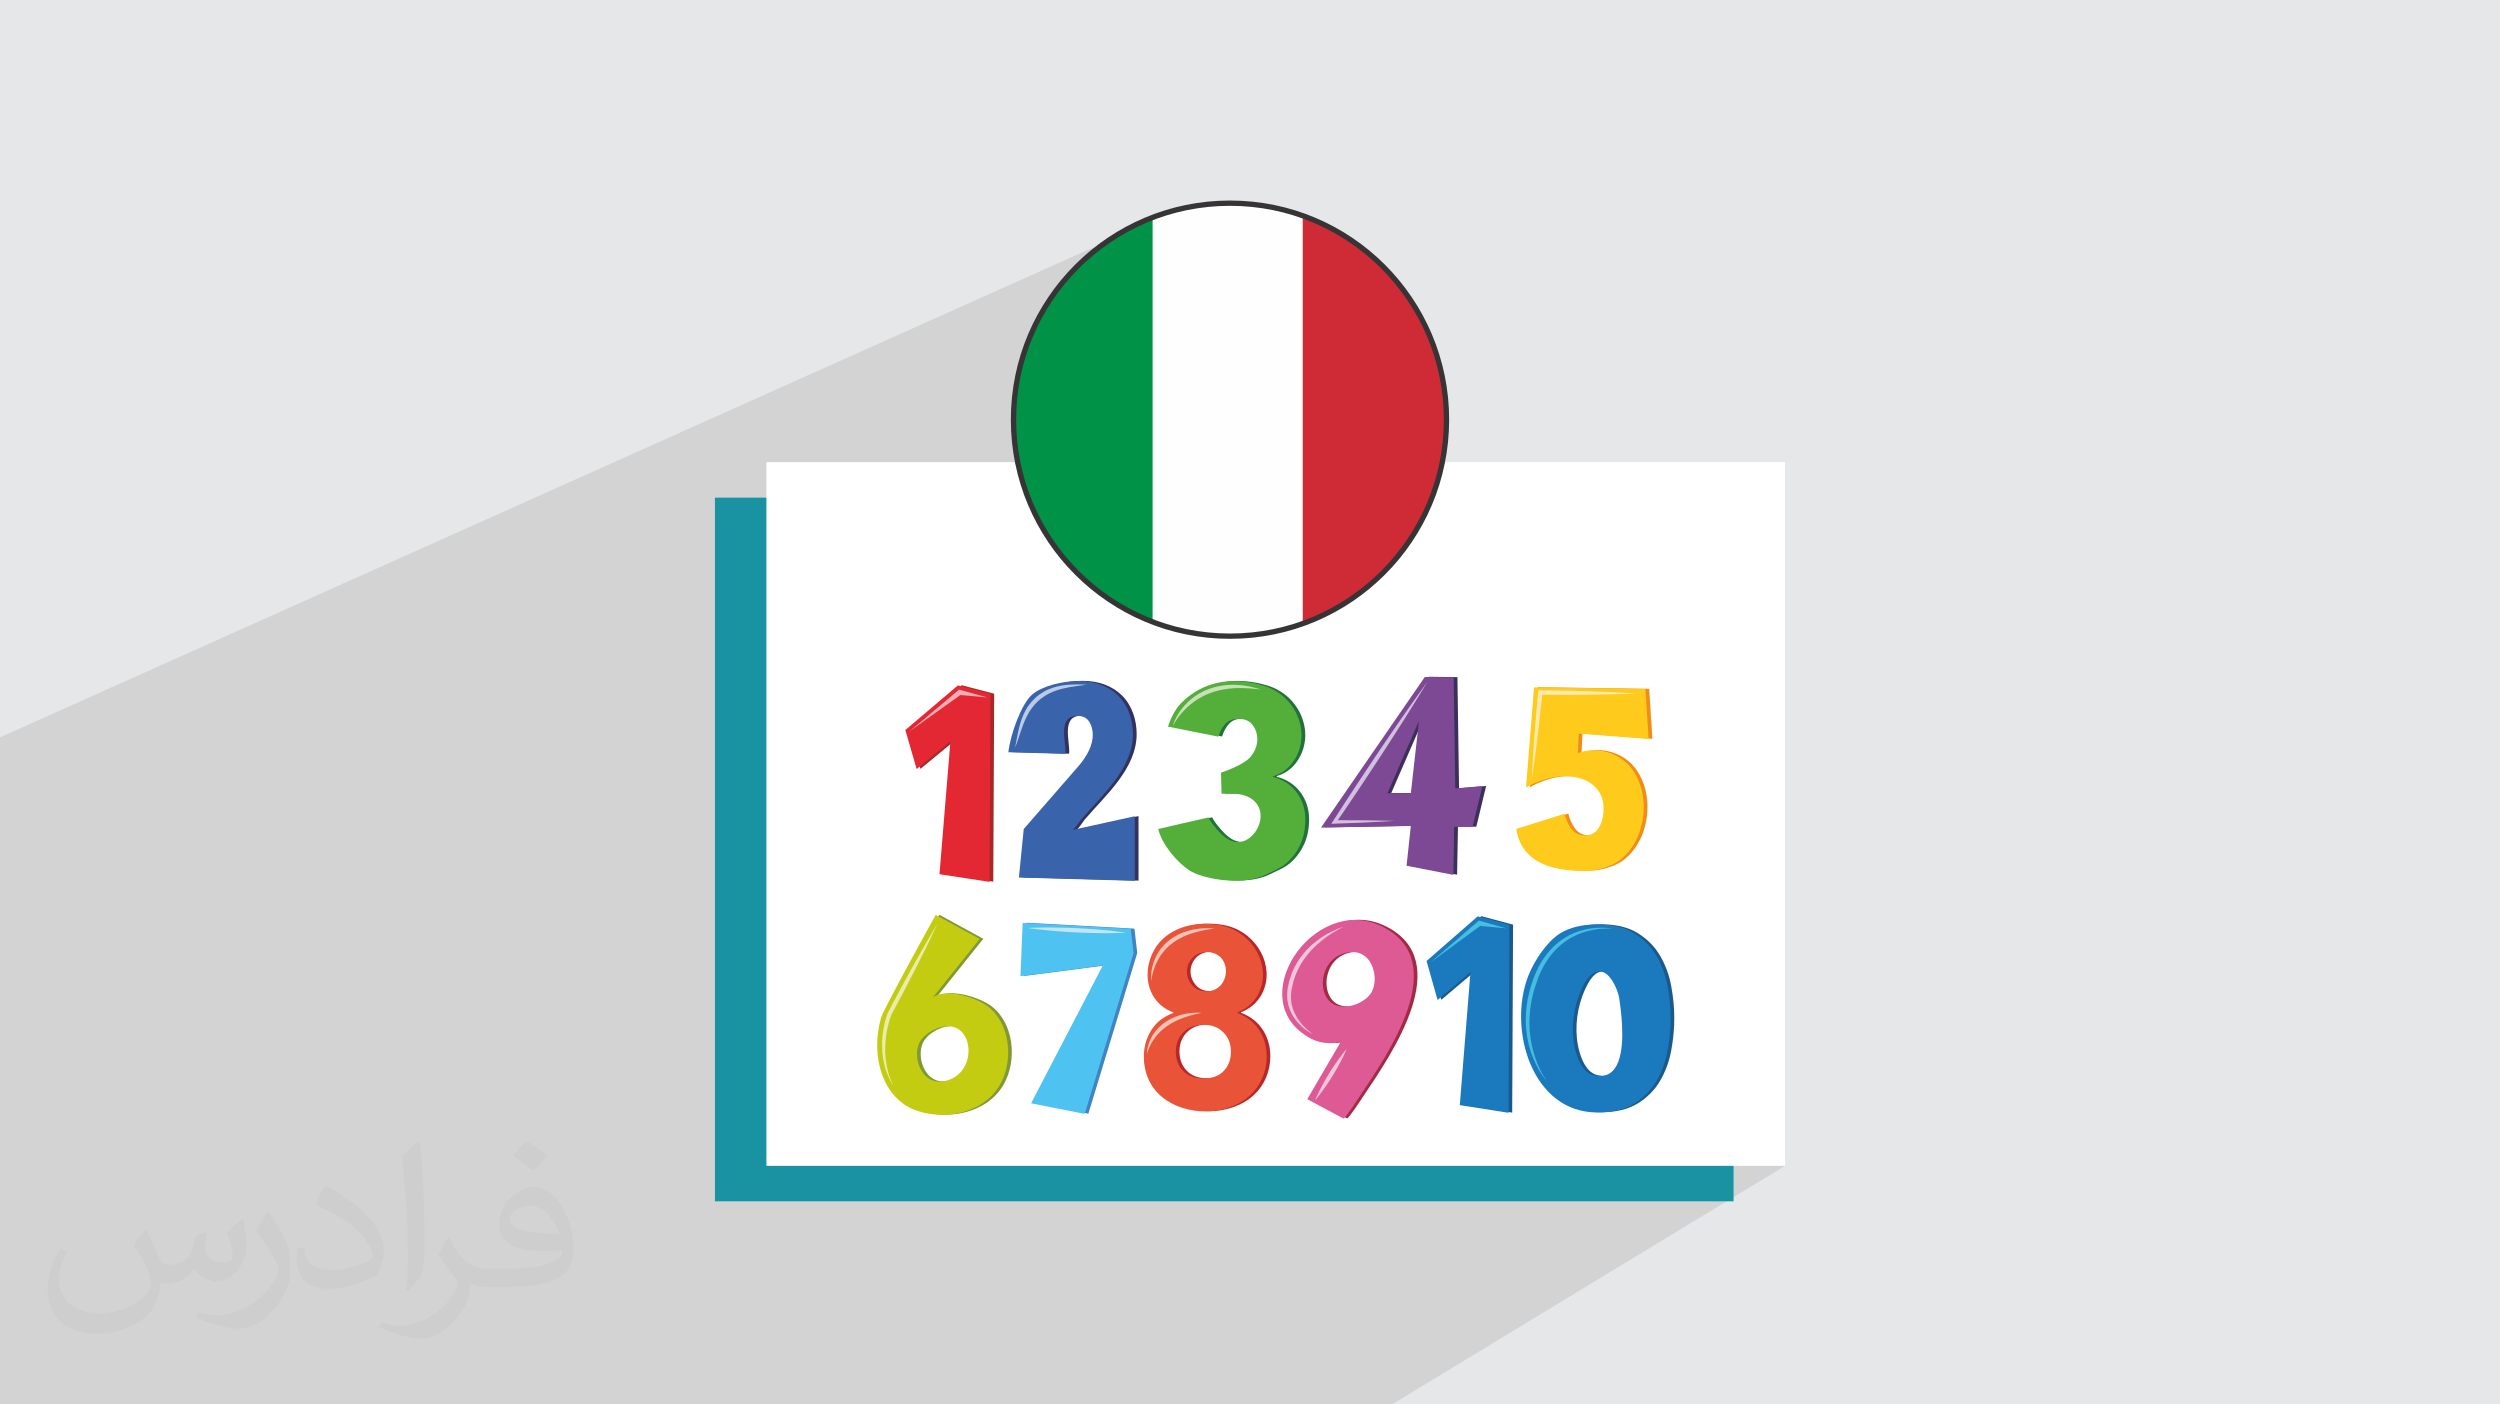 <?xml version="1.0" encoding="UTF-8"?>
<!DOCTYPE svg PUBLIC "-//W3C//DTD SVG 1.0//EN" "http://www.w3.org/TR/2001/REC-SVG-20010904/DTD/svg10.dtd">
<!-- Creator: CorelDRAW -->
<svg xmlns="http://www.w3.org/2000/svg" xml:space="preserve" width="94.192mm" height="52.917mm" version="1.0" style="shape-rendering:geometricPrecision; text-rendering:geometricPrecision; image-rendering:optimizeQuality; fill-rule:evenodd; clip-rule:evenodd"
viewBox="0 0 9404.92 5283.66"
 xmlns:xlink="http://www.w3.org/1999/xlink"
 xmlns:xodm="http://www.corel.com/coreldraw/odm/2003">
 <defs>
  <style type="text/css">
   <![CDATA[
    .str0 {stroke:#373435;stroke-width:19.96;stroke-miterlimit:22.926}
    .fil38 {fill:none;fill-rule:nonzero}
    .fil3 {fill:#1993A2}
    .fil35 {fill:#009246}
    .fil37 {fill:#CE2B37}
    .fil36 {fill:#FEFEFE}
    .fil4 {fill:white}
    .fil18 {fill:#FECB1C;fill-rule:nonzero}
    .fil28 {fill:#F8C3B6;fill-rule:nonzero}
    .fil7 {fill:#F5AEB6;fill-rule:nonzero}
    .fil17 {fill:#F18D16;fill-rule:nonzero}
    .fil27 {fill:#E95338;fill-rule:nonzero}
    .fil19 {fill:#FDEAAE;fill-rule:nonzero}
    .fil6 {fill:#E32834;fill-rule:nonzero}
    .fil25 {fill:#F1C5DC;fill-rule:nonzero}
    .fil24 {fill:#DD5A95;fill-rule:nonzero}
    .fil34 {fill:#E9ECAD;fill-rule:nonzero}
    .fil26 {fill:#B92828;fill-rule:nonzero}
    .fil16 {fill:#D2C1DE;fill-rule:nonzero}
    .fil5 {fill:#A82827;fill-rule:nonzero}
    .fil31 {fill:#C2E5F7;fill-rule:nonzero}
    .fil13 {fill:#C7E0B8;fill-rule:nonzero}
    .fil23 {fill:#A22A43;fill-rule:nonzero}
    .fil33 {fill:#C4CC12;fill-rule:nonzero}
    .fil10 {fill:#BBCAE5;fill-rule:nonzero}
    .fil32 {fill:#7F9934;fill-rule:nonzero}
    .fil30 {fill:#4EC2F0;fill-rule:nonzero}
    .fil15 {fill:#7D4995;fill-rule:nonzero}
    .fil22 {fill:#45BEDF;fill-rule:nonzero}
    .fil12 {fill:#54AF3A;fill-rule:nonzero}
    .fil29 {fill:#3F84C4;fill-rule:nonzero}
    .fil21 {fill:#1B7ABE;fill-rule:nonzero}
    .fil9 {fill:#3964AB;fill-rule:nonzero}
    .fil11 {fill:#20723A;fill-rule:nonzero}
    .fil14 {fill:#3B2F5B;fill-rule:nonzero}
    .fil20 {fill:#1A598E;fill-rule:nonzero}
    .fil8 {fill:#313260;fill-rule:nonzero}
    .fil2 {fill:#373435;fill-opacity:0.031}
    .fil1 {fill:#2B2A29;fill-opacity:0.102}
    .fil0 {fill:#E6E7E8}
   ]]>
  </style>
   <clipPath id="id0" style="clip-rule:nonzero">
    <path d="M4627.2 764.32c449.81,0 814.46,364.65 814.46,814.46 0,449.82 -364.65,814.46 -814.46,814.46 -449.82,0 -814.47,-364.65 -814.47,-814.46 0,-449.82 364.66,-814.46 814.47,-814.46z"/>
   </clipPath>
 </defs>
 <g id="Layer_x0020_1">
  <polygon class="fil0" points="-0,0 9404.92,0 9404.92,5283.66 -0,5283.66 "/>
  <polygon class="fil1" points="6219.17,3897.25 6715.33,4385.84 5236.13,5283.66 -0,5283.66 -0,2773.84 4484.3,764.32 "/>
  <path class="fil2" d="M548.54 4627.69c17.95,27.21 29.6,53.36 40.96,82.43 8.45,16.91 12.93,48.09 52.57,48.09 11.61,0 28.28,-3.42 43.06,-11.61 16.63,-8.73 29.32,-21.94 35.94,-42l15.85 -53.36 38.57 -19.02 2.64 2.64c-5.27,20.09 -6.59,39.36 -6.59,54.43 0,44.63 38.57,61.56 69.22,61.56 17.95,0 34.09,-8.73 34.09,-25.11 0,-21.13 -8.98,-57.06 -20.62,-89.29 17.95,-17.95 35.94,-35.94 56.53,-50.47l3.17 1.6c8.98,38.04 14,75.56 14,100.66 0,24.57 -10.83,51.79 -19.81,69.49 -18.49,34.87 -51.25,62.62 -90.87,62.62 -30.1,0 -63.65,-15.07 -86.66,-43.06l-1.32 0c-21.66,26.96 -55.22,51.25 -108.86,51.25l-16.63 0c-2.64,35.41 -10.29,60.49 -21.94,82.95 -31.95,62.34 -126.81,106.47 -216.1,106.47 -124.17,0 -186.51,-71.59 -186.51,-166.96 0,-58.91 19.27,-113.6 48.88,-152.42l24.29 10.04c-18.49,35.41 -30.91,68.68 -30.91,101.45 0,89.29 72.66,131.83 156.4,131.83 77.68,0 173.83,-49.41 191.28,-106.72 -6.59,-62.62 -30.1,-91.93 -66.04,-148.99 10.83,-19.02 24.83,-38.04 42.28,-58.38l3.17 0 0 0 0 0 -0.02 -0.09zm1432.13 -336.04c26.15,16.39 51.79,35.66 76.87,57.85 -14,19.81 -31.45,37.79 -53.11,53.64 -25.11,-20.34 -50.19,-37.79 -75.84,-56.27 17.42,-19.55 34.62,-38.29 52.04,-55.22l0 0 0 0 0 0 0 0 0 0 0.03 0zm13.47 244.11c-42.28,0 -76.87,27.75 -76.87,48.34 0,44.13 84.53,57.85 185.72,57.31 -12.68,-51.79 -57.06,-105.68 -108.86,-105.68l0.01 0.03zm-94.86 236.19c54.96,0 103.04,-1.6 139.74,-10.83 40.96,-10.29 75.56,-30.91 75.56,-45.17 0,-3.7 0,-8.19 -1.32,-11.89 -22.98,2.11 -49.41,2.11 -72.38,2.11 -74.49,0 -131.55,-16.91 -154.02,-58.66 -5.55,-11.61 -9.51,-24.57 -9.51,-39.36 0,-40.43 17.42,-79.79 48.09,-107 25.61,-22.45 53.89,-36.44 82.67,-36.44 52.04,0 93.51,41.75 122.57,107.54 15.85,35.94 26.68,77.4 26.68,129.72 0,34.87 -9.51,64.19 -31.17,85.85 -40.43,39.11 -114.92,53.89 -229.04,53.89l-51.79 0 0 0 -13.47 0c-28.28,0 -48.62,-5.02 -64.72,-17.42l-2.64 0c0.79,6.59 1.32,12.93 1.32,19.02 0,25.61 -8.45,58.38 -25.61,84.53 -50.72,75.3 -105.68,108.04 -153.24,108.04 -48.09,0 -107,-18.49 -160.11,-42.54l9.51 -18.49c17.17,7.13 40.96,11.89 73.7,11.89 85.85,0 198.66,-82.43 212.66,-163 -3.17,-6.59 -8.98,-15.32 -17.17,-24.57 -25.11,-29.85 -40.96,-54.68 -55.75,-80.83 12.68,-25.11 24.29,-45.17 35.13,-63.4l4.49 -0.53c36.72,74.77 69.99,117.55 144.23,117.55l11.61 0 0 0 53.89 0 0 0 0 0 0 0 0 0 0 0 0.09 0.01zm-371.98 79c6.34,-34.34 6.87,-72.91 6.87,-108.86l0 -53.36c0,-99.6 -12.68,-244.36 -22.98,-338.68 17.95,-19.27 43.06,-42 62.87,-57.31l5.81 1.6c13.47,118.62 16.63,256 16.63,383.06 0,33.3 -1.32,65.79 -4.49,89.55 -1.85,30.1 -19.27,52.83 -56.53,87.7l-8.19 -3.7zm-382.8 -157.19c1.85,46.77 24.83,83.49 105.15,83.49 49.93,0 92.19,-12.93 138.96,-35.13 8.45,-3.7 12.93,-8.73 12.93,-12.93 0,-29.32 -22.45,-68.15 -60.23,-103.55 -36.72,-33.3 -85.34,-62.62 -130.76,-82.18 -15.6,-6.59 -20.62,-13.47 -20.62,-20.09 0,-13.47 17.95,-41.75 32.77,-62.09l5.02 -0.53c52.04,27.21 110.17,67.64 153.24,112.53 39.11,41.47 63.4,83.49 63.4,129.19 0,33.81 -10.29,65.51 -26.96,95.11 -57.06,28.79 -117.83,50.72 -178.06,50.72 -73.17,0 -123.1,-34.34 -123.1,-114.92 0,-8.73 0,-22.19 3.17,-39.64l25.11 0 0 0 0 0 0 0 0 0 0 0 -0.02 0zm-132.37 -132.9l45.45 73.45c16.63,27.21 32.23,56.81 32.23,103.55l0 59.7c0,48.34 -30.91,100.13 -80.83,151.38 -39.11,34.62 -73.7,49.41 -105.68,49.41 -47.55,0 -101.98,-14.79 -164.85,-41.75l7.13 -18.49c19.81,5.27 42.79,9.77 71.06,9.77 90.36,-0.53 182.8,-66.57 225.08,-147.15 5.02,-9.26 6.87,-17.95 6.87,-24.04 0,-9.26 -5.02,-19.55 -8.98,-28.79 -22.98,-43.31 -48.62,-82.95 -76.87,-119.68 14.79,-23.25 29.6,-45.7 45.7,-67.9l3.7 0.53 0 0 0 0 0 0 0 0 0 0 -0.02 0.01z"/>
  <rect class="fil3" x="2689.57" y="1872.04" width="3832.11" height="2647.3"/>
  <rect class="fil4" x="2883.22" y="1738.53" width="3832.11" height="2647.3"/>
  <polygon class="fil5" points="3548.42,3288.1 3589.65,2787.86 3462.59,2892.53 3420.02,2745.69 3617.51,2577.89 3740.1,2609.62 3736.71,3316.83 "/>
  <polygon class="fil6" points="3534.23,3288.76 3575.46,2788.54 3448.42,2893.19 3405.84,2746.36 3603.36,2578.56 3725.93,2610.3 3722.55,3317.51 "/>
  <polygon class="fil7" points="3421.03,2751.76 3607.92,2594.38 3714.16,2623.74 3612.98,2614.63 "/>
  <path class="fil8" d="M4276.09 2762.52c-0.98,130.21 -117.92,229.64 -195.99,321.36 -5.86,6.88 -22.94,35.88 -32.6,37.98l235.61 -51.82 0 242.8 -435.9 -12.18 18.2 -182.61 206.04 -236.7c16.6,-19.17 29.69,-38.8 39.29,-58.93 9.6,-20.13 14.37,-39.45 14.37,-57.99 0,-19.79 -4.64,-36.72 -13.9,-50.76 -9.26,-14.06 -23.8,-21.11 -43.58,-21.11 -77.35,-0.01 -41.55,97.35 -45.55,142.73l-214.51 -6.05c7.68,-69.01 49.73,-182.32 89.04,-216.51 39.28,-34.19 117.66,-51.44 175.8,-51.44 31.28,0 59.41,4.77 84.33,14.36 24.9,9.6 46.14,23.02 63.71,40.26 37.87,37.19 56.03,92.64 55.64,146.62z"/>
  <path class="fil9" d="M4261.9 2763.2c-0.95,130.19 -117.9,229.65 -195.97,321.35 -5.86,6.89 -22.94,35.87 -32.61,37.99l235.62 -51.84 0 242.82 -435.91 -12.2 18.23 -182.6 206.01 -236.68c16.61,-19.19 29.72,-38.81 39.3,-58.95 9.59,-20.12 14.37,-39.45 14.37,-57.97 0,-19.81 -4.63,-36.73 -13.89,-50.79 -9.27,-14.06 -23.8,-21.09 -43.6,-21.09 -77.33,-0.02 -41.54,97.33 -45.56,142.74l-214.48 -6.08c7.66,-68.99 49.74,-182.32 89.04,-216.51 39.29,-34.18 117.65,-51.44 175.79,-51.44 31.28,0 59.42,4.79 84.33,14.38 24.9,9.58 46.14,23 63.71,40.25 37.88,37.21 56.05,92.63 55.62,146.63z"/>
  <path class="fil10" d="M3818.88 2812.09c0,0 1.14,-6.19 3.16,-17.02 2.07,-10.75 4.67,-26.22 8.79,-44.71 2.03,-9.24 4.38,-19.26 7.6,-29.73 3.2,-10.44 6.79,-21.55 11.91,-32.52 4.95,-11.02 10.76,-22.3 18.27,-32.73 7.3,-10.62 15.89,-20.49 25.58,-29.49 2.38,-2.1 4.57,-4.2 7.09,-6.26l7.95 -6.12c5.35,-3.92 10.72,-7.45 16.3,-10.71 11.02,-6.72 22.93,-11.27 34.31,-15.37 11.53,-3.86 22.96,-6.48 33.8,-8.35 10.83,-1.89 21.16,-2.91 30.63,-3.5 9.84,-0.65 18.8,-0.87 26.7,-0.87 7.36,0 13.77,0.19 19.09,0.4 11.02,0.44 17.29,0.92 17.29,0.92 0,0 -6.23,0.84 -17.15,2.3 -10.89,1.38 -26.45,3.39 -44.82,6.47 -9.18,1.63 -19.01,3.63 -29.27,6.15 -10.25,2.54 -20.78,5.92 -31.44,9.9 -10.51,4.23 -21.1,9.22 -31.16,15.39 -5.02,3.06 -10.03,6.45 -14.65,9.96l-6.86 5.4c-2.32,1.93 -4.59,4.21 -6.93,6.29 -8.8,7.9 -16.91,16.9 -23.72,26.55 -6.97,9.54 -13.12,19.55 -18.16,29.78 -10.38,20.33 -17.37,40.93 -23.44,58.62 -5.89,17.78 -10.78,32.74 -14.6,43.1 -3.78,10.36 -6.25,16.16 -6.25,16.16z"/>
  <path class="fil11" d="M4924.75 3082.15c0,35.96 -6.4,67.6 -19.14,94.89 -12.8,27.29 -30.1,50.43 -52,69.4 -21.89,18.97 -49.54,29.33 -77.13,42.93 -93.17,45.95 -242.08,14.41 -287.28,-15.21 -45.25,-29.61 -103.27,-95.45 -117.86,-156.03 0,0 160.88,-37.66 190.21,-43.75 -5.81,1.13 32.36,51.61 57.95,72.17 28.2,22.64 59.32,28.77 89.73,8.88 47.68,-31.18 69.22,-108.56 16.88,-148.15 -19.35,-14.66 -45.04,-22 -77.15,-22l-39.4 0 -2.15 -79.19c0,0 87.67,-28.33 113.24,-62.12 13.36,-17.65 23.51,-37.43 23.51,-65.4 0,-17.97 -5.66,-34.95 -16.95,-50.94 -11.32,-15.98 -29.39,-23.97 -54.18,-23.97 -21.18,0 -37.58,6.36 -49.24,19 -11.69,12.64 -20.43,28.65 -26.28,47.93l-189.21 -37.67c8.77,-30.61 28.72,-67.75 47.75,-87.16 92.44,-94.19 209.62,-97.54 311.65,-66.92 124.86,37.49 182.31,182.27 112.72,284.12 -19.33,28.32 -45.06,47.11 -77.15,56.43l0 2.99c37.2,9.33 66.75,28.63 88.65,57.92 21.9,29.32 32.83,63.25 32.83,101.86z"/>
  <path class="fil12" d="M4910.59 3082.83c0,35.95 -6.4,67.58 -19.15,94.89 -12.76,27.29 -30.08,50.42 -51.98,69.39 -21.89,18.97 -49.55,29.33 -77.14,42.93 -93.18,45.95 -242.08,14.4 -287.28,-15.2 -45.25,-29.65 -103.27,-95.46 -117.86,-156.06 0,0 160.87,-37.65 190.21,-43.73 -5.79,1.13 32.37,51.59 57.97,72.17 28.18,22.64 59.31,28.76 89.71,8.88 47.7,-31.18 69.22,-108.57 16.89,-148.16 -19.35,-14.66 -45.05,-22 -77.16,-22l-39.38 0 -2.16 -79.19c0,0 87.68,-28.32 113.24,-62.1 13.35,-17.66 23.51,-37.46 23.51,-65.43 0,-17.95 -5.67,-34.95 -16.95,-50.92 -11.32,-15.98 -29.39,-23.97 -54.19,-23.97 -21.16,0 -37.57,6.33 -49.25,18.98 -11.67,12.66 -20.41,28.64 -26.25,47.95l-189.22 -37.67c8.74,-30.61 28.72,-67.76 47.75,-87.16 92.42,-94.18 209.63,-97.54 311.65,-66.92 124.86,37.47 182.29,182.26 112.71,284.12 -19.35,28.31 -45.06,47.12 -77.14,56.42l0 3.01c37.2,9.31 66.75,28.6 88.65,57.9 21.89,29.33 32.82,63.25 32.82,101.87z"/>
  <path class="fil13" d="M4411.73 2731.19c0,0 1.44,-6.01 5.59,-16.01 4.09,-9.99 10.99,-23.97 21.69,-39.34 5.33,-7.69 11.6,-15.7 18.86,-23.67 7.39,-7.8 15.38,-16 24.71,-23.24 9.21,-7.36 19.11,-14.6 30.02,-20.61 10.71,-6.32 22.32,-11.41 34.01,-16.14 5.94,-2.13 11.95,-4.05 17.95,-5.89 6.1,-1.5 12.08,-3.32 18.16,-4.5 12.1,-2.66 24.23,-4 35.92,-4.92 5.5,-0.23 10.9,-0.76 16.23,-0.76 0.34,0 0.67,0 1.01,0.01 5.62,0.1 11.13,0.23 16.5,0.33 10.66,0.75 20.75,1.32 29.92,2.95 4.58,0.69 8.98,1.36 13.15,2 4.15,0.91 8.05,1.74 11.75,2.55 7.36,1.53 13.7,3.1 18.86,4.72 10.33,3.05 16.16,4.92 16.16,4.92 0,0 -6.09,-0.65 -16.78,-1.76 -5.28,-0.76 -11.76,-1.17 -19.17,-1.77 -7.35,-0.73 -15.71,-1.08 -24.78,-1.4 -3.36,-0.23 -6.84,-0.29 -10.41,-0.29 -2.74,0 -5.52,0.04 -8.36,0.07 -2.85,0.04 -5.74,0.08 -8.67,0.08 -0.59,0 -1.17,0 -1.76,0 -5.15,0.3 -10.43,0.62 -15.84,0.92 -5.38,0.53 -10.86,1.07 -16.46,1.61 -11.11,1.3 -22.47,3.5 -33.87,6 -5.72,1.2 -11.32,3.03 -17.04,4.5 -5.62,1.82 -11.22,3.73 -16.76,5.77 -11.02,4.27 -21.98,8.85 -32.1,14.62 -10.22,5.57 -20.01,11.63 -28.96,18.25 -9.02,6.52 -17.21,13.55 -24.81,20.46 -7.39,7.12 -14.21,14.06 -20.12,20.88 -5.82,6.86 -11.1,13.29 -15.39,19.28 -4.31,5.98 -7.98,11.31 -10.78,15.85 -5.73,9.02 -8.43,14.54 -8.43,14.54z"/>
  <path class="fil14" d="M5351.61 2717.08l-1.91 0 -115.95 266.41 87.97 -0.44 29.89 -265.97zm133.21 392.89l-3.25 180.65 -176.05 -34.4 16.2 -149.74 -337.94 6.09 390.55 -566.59 108.49 1.39 6.07 417.91 101.95 -8.53 -37.02 153.23 -68.99 0z"/>
  <path class="fil15" d="M5337.44 2717.74l-1.9 0 -115.98 266.41 88 -0.43 29.88 -265.98zm133.2 392.91l-3.24 180.65 -176.04 -34.42 16.2 -149.73 -337.94 6.07 390.54 -566.57 108.47 1.38 6.07 417.94 101.99 -8.54 -37.03 153.23 -69.01 0z"/>
  <path class="fil16" d="M5008.31 3099.05l6.79 -10.54 42.95 -66.55 43.39 -66.26 43.72 -66.04 44.08 -65.8c29.56,-43.75 59.33,-87.38 89.48,-130.72 15.12,-21.66 30.21,-43.33 45.62,-64.8 15.34,-21.51 30.54,-43.08 46.24,-64.35 -13.47,22.74 -27.44,45.14 -41.27,67.66 -13.76,22.57 -27.85,44.88 -41.91,67.25 -28.19,44.67 -56.74,89.09 -85.52,133.34l-43.45 66.24 -43.76 66.01 -44.15 65.75 -37.64 55.35c3.52,-0.01 7.05,-0.01 10.57,-0.01 30.1,0 60.22,0.14 90.31,0.41l56.69 0.87c18.91,0.23 37.78,0.63 56.7,1.23 -18.87,1.28 -37.75,2.35 -56.62,3.25l-56.63 2.92c-37.74,1.69 -75.51,3.15 -113.26,4.41l-12.35 0.41z"/>
  <path class="fil17" d="M6197.86 3035.79c0.03,76.27 -30.94,153.88 -89.37,199.12 -32.66,25.3 -87.97,40.45 -128.93,40.45 -51.75,0 -238.82,3.87 -261.08,-158l181.57 -56.66c5.09,22.37 13.89,41.55 26.35,57.5 12.44,15.96 28.9,23.95 49.34,23.95 23.62,0 41.36,-9.73 53.2,-29.24 11.8,-19.48 17.72,-43.59 17.72,-72.34 0,-118.15 -146.05,-159.97 -291.74,-79.04l30.34 -376.35 418.88 6.05 12.13 188.2 -263.06 -20.25 -3.34 73.45c7.66,-3.2 16.44,-5.75 26.36,-7.68 60.17,-11.66 127.06,9.35 167.71,55.6 36.46,41.49 53.95,97.97 53.95,155.24z"/>
  <path class="fil18" d="M6183.71 3036.45c0.01,76.27 -30.96,153.9 -89.38,199.14 -32.68,25.32 -87.98,40.45 -128.94,40.45 -51.73,0 -238.82,3.86 -261.07,-158l181.55 -56.66c5.1,22.36 13.89,41.53 26.36,57.49 12.45,15.97 28.9,23.94 49.36,23.94 23.6,0 41.35,-9.73 53.2,-29.22 11.78,-19.48 17.72,-43.61 17.72,-72.34 0,-118.17 -146.07,-159.99 -291.76,-79.03l30.35 -376.39 418.87 6.09 12.14 188.17 -263.06 -20.23 -3.34 73.44c7.66,-3.19 16.45,-5.74 26.36,-7.67 60.17,-11.68 127.04,9.35 167.68,55.6 36.47,41.46 53.98,97.97 53.99,155.22z"/>
  <path class="fil19" d="M5762.22 2932.77c1,-27.47 2.91,-54.88 4.34,-82.33l2.75 -41.11 3.03 -41.06c2.01,-27.38 4.38,-54.74 6.72,-82.1 2.25,-27.37 5.07,-54.67 7.58,-82l0.66 -7.28 7.41 0.03c30.18,0.17 60.37,0.86 90.53,1.27l45.29 1.05 45.25 1.23c30.18,0.92 60.37,2.08 90.54,3.39 30.17,1.72 60.34,2.89 90.5,5.13 -30.21,1.57 -60.39,2.08 -90.6,3.11 -30.19,0.65 -60.39,1.12 -90.58,1.37l-45.28 0.22 -45.27 0.03c-27.76,-0.23 -55.52,-0.24 -83.26,-0.64 -2.6,24.86 -4.97,49.73 -7.86,74.56 -3.06,27.29 -6.07,54.57 -9.45,81.83l-5.08 40.87 -5.34 40.84c-3.97,27.2 -7.44,54.45 -11.87,81.59z"/>
  <polygon class="fil20" points="5505.49,4156.87 5545.63,3656.62 5421.91,3761.31 5380.46,3614.47 5572.77,3446.65 5692.13,3478.38 5688.85,4185.6 "/>
  <polygon class="fil21" points="5491.68,4157.53 5531.83,3657.31 5408.12,3761.96 5366.66,3615.13 5558.99,3447.33 5678.34,3479.06 5675.05,4186.27 "/>
  <polygon class="fil22" points="5381.44,3620.54 5563.43,3463.16 5666.87,3492.51 5568.36,3483.4 "/>
  <path class="fil20" d="M6115.83 3855.46c-2.02,-40.13 -7.06,-77.02 -10.24,-99.24 -4.32,-30.12 -29.62,-87.71 -59.66,-99.18 -49.65,-18.94 -79.82,54.65 -93.08,90.08 -24.2,64.69 -30.1,144.06 -10.61,210.77 7.73,26.49 25.7,77.24 67.45,86.68 98.3,22.17 111,-92.9 106.15,-189.11zm182.83 -24.73c0,38.34 -3.75,78.27 -11.25,119.81 -7.55,41.51 -21.39,79.68 -41.54,114.49 -20.19,34.84 -48.27,63.42 -84.24,85.78 -36.03,22.36 -82.47,33.55 -139.43,33.55 -245.41,0 -336.96,-313.17 -259.25,-513.38 21.44,-55.21 69.11,-128.8 119.82,-160.32 36,-22.36 82.49,-33.53 139.43,-33.53 56.96,0 103.4,11.17 139.43,33.53 35.98,22.39 64.05,50.95 84.24,85.78 20.15,34.82 33.99,72.99 41.54,114.52 7.5,41.52 11.25,81.46 11.25,119.78z"/>
  <path class="fil21" d="M6102.04 3856.13c-2.02,-40.15 -7.08,-77.01 -10.26,-99.22 -4.29,-30.14 -29.58,-87.74 -59.65,-99.19 -49.65,-18.96 -79.79,54.65 -93.07,90.09 -24.21,64.67 -30.1,144.05 -10.62,210.75 7.74,26.47 25.68,77.25 67.46,86.69 98.3,22.19 110.99,-92.92 106.15,-189.12zm182.82 -24.73c0,38.35 -3.74,78.26 -11.27,119.8 -7.53,41.53 -21.36,79.68 -41.5,114.52 -20.21,34.82 -48.28,63.4 -84.27,85.76 -36.03,22.36 -82.46,33.54 -139.41,33.54 -245.42,0 -336.94,-313.17 -259.24,-513.37 21.43,-55.23 69.09,-128.8 119.82,-160.3 35.99,-22.37 82.49,-33.56 139.42,-33.56 56.95,0 103.38,11.19 139.41,33.56 36,22.36 64.06,50.94 84.27,85.76 20.14,34.83 33.97,73 41.5,114.51 7.53,41.54 11.27,81.47 11.27,119.79z"/>
  <path class="fil22" d="M5818.91 4066.65c0,0 -2.06,-2.25 -5.68,-6.7 -3.55,-4.47 -8.66,-11.14 -14.54,-20.11 -2.81,-4.58 -5.92,-9.65 -9.32,-15.17 -3.07,-5.72 -6.4,-11.91 -9.96,-18.51 -3.14,-6.8 -6.69,-14.01 -10.09,-21.75 -3.02,-7.88 -6.4,-16.15 -9.39,-24.94 -2.61,-8.93 -5.85,-18.12 -8.28,-27.88 -2.05,-9.85 -4.76,-19.95 -6.37,-30.54 -1.28,-10.61 -3.41,-21.51 -4.12,-32.75 -0.48,-11.25 -1.54,-22.8 -1.28,-34.48 0.59,-11.71 0.62,-23.68 1.71,-35.7 1.52,-11.97 3.09,-24.07 4.83,-36.29 2.8,-12.08 5.6,-24.25 8.42,-36.47 3.01,-12.11 7.38,-23.39 11.02,-35.16 7.85,-23.94 18.22,-46.68 30.71,-67.94 12.41,-21.26 27.34,-40.53 43.7,-57.16 16.34,-16.7 34.44,-30.35 52.81,-40.92 18.34,-10.65 36.95,-18.14 54.49,-23.32 29.72,-8.85 56.19,-10.83 76.34,-10.83 3.7,0 7.18,0.06 10.43,0.17 10.55,0.33 18.75,1.46 24.31,2.27 5.58,0.85 8.51,1.52 8.51,1.52 0,0 -7.35,-0.91 -20.56,-0.91 -3.64,0 -7.75,0.07 -12.26,0.25 -20.78,0.7 -50.61,4.53 -84.05,16.36 -16.66,5.97 -34.11,14.15 -51.26,24.89 -17.15,10.73 -33.71,24.47 -48.94,40.53 -15.27,16.12 -28.73,34.92 -40.49,55.17 -11.71,20.27 -21.61,42.44 -28.84,65.15 -3.65,11.6 -8.25,23.22 -11.19,34.82 -2.74,11.57 -5.47,23.12 -8.22,34.55 -1.74,11.74 -3.46,23.41 -5.19,34.92 -1.3,11.54 -1.58,23.06 -2.41,34.36 -0.57,11.3 0.39,22.43 0.36,33.34 0.25,10.9 1.93,21.46 2.8,31.82 1.13,10.32 3.48,20.2 5.01,29.87 1.85,9.6 4.52,18.68 6.62,27.55 2.43,8.76 5.44,16.94 7.84,24.9 2.77,7.82 5.72,15.11 8.34,22.06 3.03,6.75 5.86,13.06 8.48,18.92 2.95,5.7 5.64,10.94 8.08,15.67 2.66,4.6 5.03,8.74 7.08,12.32 2.2,3.52 4.04,6.51 5.55,8.93 3.18,4.74 4.99,7.21 4.99,7.21z"/>
  <path class="fil23" d="M4990.32 3699.04c0.26,28.69 10.53,55.66 30.43,71.61 42.93,34.42 121.05,6.43 148.77,-32.49 39.1,-54.88 6.29,-187.94 -104.3,-150.92 -50.84,16.99 -75.34,66.52 -74.91,111.8zm31.94 224.79c-29.25,0 -54.75,-5.75 -76.52,-17.25 -265.11,-140.07 8.5,-546.01 263.69,-423.78 270.03,129.36 27.31,480.26 -78.63,638.06 -2.95,4.38 -57.82,89.23 -63.26,86.36l-135.96 -72.84 123.73 -211.82 2.41 -4.48 -0.93 -0.95c-3.12,1.91 -8.26,3.5 -15.4,4.78 -7.17,1.28 -13.53,1.92 -19.12,1.92z"/>
  <path class="fil24" d="M4976.53 3699.71c0.24,28.69 10.54,55.68 30.43,71.61 42.93,34.41 121.04,6.43 148.79,-32.49 39.09,-54.88 6.27,-187.95 -104.32,-150.92 -50.84,17.01 -75.33,66.52 -74.91,111.8zm31.94 224.79c-29.24,0 -54.75,-5.74 -76.52,-17.25 -265.1,-140.07 8.5,-546 263.7,-423.77 270.03,129.35 27.31,480.24 -78.66,638.06 -2.94,4.38 -57.77,89.23 -63.25,86.35l-135.93 -72.86 123.71 -211.8 2.43 -4.47 -0.93 -0.97c-3.13,1.91 -8.26,3.51 -15.4,4.79 -7.16,1.3 -13.54,1.92 -19.14,1.92z"/>
  <path class="fil25" d="M4938.52 3890.23c0,0 -1.84,-0.86 -5.23,-2.66 -3.33,-1.87 -8.35,-4.54 -14.23,-8.67 -5.94,-4.07 -13.03,-9.29 -20.6,-16.04 -3.94,-3.23 -7.62,-7.19 -11.75,-11.17 -3.95,-4.12 -7.8,-8.8 -11.79,-13.72 -3.58,-5.24 -7.9,-10.3 -11.15,-16.43 -1.72,-3.01 -3.48,-6.05 -5.26,-9.15 -1.45,-3.28 -2.93,-6.61 -4.44,-9.98l-2.27 -5.13c-0.62,-1.77 -1.15,-3.58 -1.74,-5.4 -1.16,-3.64 -2.31,-7.33 -3.48,-11.06 -0.96,-3.8 -1.51,-7.76 -2.25,-11.69 -0.67,-3.94 -1.53,-7.91 -1.55,-12.13 -0.41,-8.37 -1.03,-17.08 0.02,-24.81l0.47 -6.02 0.24 -3.03 0.12 -1.51 0.06 -0.76 0.1 -0.69 0.04 -0.19 0.08 -0.39c0.86,-4.07 1.71,-8.18 2.6,-12.27 0.88,-4.12 1.78,-8.25 2.65,-12.38 0.79,-4.18 1.76,-8.31 3.27,-12.3 2.72,-8.06 5.44,-16.15 8.18,-24.25 3.65,-7.69 7.33,-15.39 10.97,-23.03 3.6,-7.69 8.57,-14.57 12.75,-21.78 4.04,-7.35 9.5,-13.59 14.37,-20.12 2.54,-3.19 4.84,-6.52 7.51,-9.51 2.71,-2.95 5.4,-5.87 8.04,-8.79 2.68,-2.89 5.33,-5.76 7.94,-8.63 2.7,-2.73 5.59,-5.22 8.36,-7.77 5.62,-5.07 10.91,-10.19 16.67,-14.46 11.01,-9.15 22.24,-16.62 32.64,-23.34 5.31,-3.15 10.42,-6.16 15.28,-9.04 5,-2.57 9.74,-4.98 14.21,-7.29 9.01,-4.31 16.94,-7.89 23.61,-10.49 6.58,-2.81 11.98,-4.42 15.59,-5.62 3.65,-1.11 5.62,-1.69 5.62,-1.69 0,0 -7.47,3.34 -19.96,10.14 -6.27,3.3 -13.7,7.71 -22.08,12.93 -4.11,2.74 -8.5,5.62 -13.14,8.68 -4.46,3.19 -9.21,6.57 -14.16,10.1 -9.63,7.38 -19.9,15.52 -30.11,24.86 -5.34,4.42 -10.15,9.68 -15.27,14.83 -2.53,2.6 -5.09,5.21 -7.67,7.86 -2.41,2.82 -4.85,5.65 -7.29,8.52 -2.46,2.86 -4.91,5.72 -7.43,8.65 -2.44,2.94 -4.52,6.17 -6.81,9.3 -4.39,6.37 -9.4,12.44 -13.19,19.4 -3.84,6.88 -8.51,13.41 -11.82,20.68 -3.35,7.27 -6.74,14.55 -10.11,21.82 -2.63,7.59 -5.26,15.2 -7.9,22.75 -1.48,3.73 -2.41,7.63 -3.2,11.55 -0.88,3.9 -1.76,7.79 -2.63,11.66 -0.88,3.88 -1.74,7.75 -2.62,11.57l-0.09 0.36 -0.04 0.2c0,-0.02 0,-0.03 0,-0.03 0,0 0,0.03 -0.01,0.05l-0.05 0.39 -0.17 1.52 -0.34 3.01 -0.68 6c-1.34,8.2 -0.83,15.34 -0.76,22.56 -0.16,3.59 0.55,7.24 1.05,10.84 0.56,3.59 0.88,7.19 1.53,10.71 0.88,3.45 1.76,6.89 2.62,10.27l1.34 5.06 1.81 4.82c1.24,3.2 2.41,6.34 3.58,9.44 1.48,3.02 2.95,5.95 4.37,8.84 2.59,5.97 6.27,11.05 9.29,16.29 6.8,9.94 13.59,18.77 20.3,26.03 6.6,7.36 12.97,13.22 18.37,17.87 10.78,9.33 17.63,13.85 17.63,13.85z"/>
  <path class="fil25" d="M4947.74 4138.42c0,0 5.15,-13.47 14.65,-32.51 4.67,-9.57 10.42,-20.55 16.88,-32.1 3.29,-5.75 6.48,-11.83 10.1,-17.75 3.56,-5.94 7.18,-11.99 10.81,-18.05 3.77,-5.98 7.53,-11.92 11.24,-17.79 3.67,-5.89 7.63,-11.46 11.26,-16.99 7.41,-10.94 14.59,-20.99 20.97,-29.44 12.66,-17.01 22.3,-27.58 22.3,-27.58 0,0 -5.15,13.46 -14.68,32.51 -4.67,9.56 -10.42,20.52 -16.87,32.1 -3.3,5.74 -6.5,11.81 -10.1,17.74 -3.55,5.96 -7.18,12.01 -10.79,18.07 -3.76,5.96 -7.55,11.91 -11.25,17.78 -3.64,5.91 -7.63,11.46 -11.25,17 -7.38,10.96 -14.57,21.01 -20.97,29.47 -12.67,16.98 -22.3,27.54 -22.3,27.54z"/>
  <path class="fil26" d="M4625.65 3653.79c0.54,-36.64 -22.96,-73.04 -73.17,-73.04 -64.51,0 -97.4,75.49 -53.96,125.02 13.22,15.14 31.23,22.74 53.96,22.74 47.27,0 72.59,-37.48 73.17,-74.72zm18.8 302c0,-29.83 -9.62,-54.22 -28.82,-73.15 -19.18,-18.89 -44.13,-28.34 -74.84,-28.34 -30.72,0 -55.67,9.45 -74.85,28.34 -19.2,18.93 -28.79,43.31 -28.79,73.15 0,29.2 9.1,53.25 27.37,72.16 18.2,18.91 43.63,28.36 76.26,28.36 33.56,0 59.23,-9.45 77.02,-28.36 17.74,-18.91 26.63,-42.96 26.63,-72.16zm134.55 19.54c-0.19,28.08 -6.12,56.11 -17.23,81.21 -10.98,24.84 -26.48,46.33 -46.43,64.47 -19.96,18.16 -44.27,32.51 -72.89,42.98 -111.43,40.96 -261.41,5.08 -309.54,-107.46 -10.64,-24.83 -15.96,-51.93 -15.96,-81.22 0,-22.94 3.14,-43.46 9.49,-61.61 6.29,-18.16 14.62,-34.25 24.95,-48.24 10.31,-14.01 22.12,-25.48 35.44,-34.41 13.33,-8.93 26.98,-15.93 40.94,-21.01l0 -1.92c-31.29,-12.1 -55.24,-30.72 -71.87,-55.89 -37.12,-56.13 -30.31,-130.2 3.49,-185.32 38.19,-62.22 111.94,-92.23 186.2,-92.23 35.97,0 67.57,5.26 94.86,15.77 102.96,39.61 161.61,166.92 98.88,261.78 -16.65,25.16 -40.3,43.78 -70.92,55.89l0 1.92c14,5.08 27.61,12.27 40.93,21.48 13.34,9.25 25.13,20.71 35.46,34.39 23.63,31.3 34.5,70.38 34.22,109.4z"/>
  <path class="fil27" d="M4611.85 3654.47c0.54,-36.65 -22.95,-73.03 -73.16,-73.03 -64.51,0 -97.38,75.49 -53.97,124.99 13.24,15.16 31.23,22.75 53.97,22.75 47.26,0 72.59,-37.49 73.16,-74.71zm18.8 302c0,-29.84 -9.62,-54.22 -28.81,-73.13 -19.18,-18.92 -44.14,-28.36 -74.84,-28.36 -30.71,0 -55.67,9.44 -74.86,28.36 -19.21,18.91 -28.78,43.28 -28.78,73.13 0,29.22 9.1,53.25 27.35,72.15 18.2,18.91 43.63,28.37 76.28,28.37 33.57,0 59.23,-9.46 77.02,-28.37 17.75,-18.9 26.62,-42.93 26.62,-72.15zm134.57 19.55c-0.2,28.05 -6.15,56.09 -17.24,81.17 -10.98,24.86 -26.47,46.36 -46.44,64.5 -19.97,18.14 -44.27,32.49 -72.87,43 -111.43,40.91 -261.42,5.04 -309.54,-107.51 -10.66,-24.82 -15.99,-51.89 -15.99,-81.17 0,-22.96 3.16,-43.49 9.51,-61.65 6.3,-18.14 14.63,-34.24 24.95,-48.23 10.29,-14.02 22.12,-25.48 35.44,-34.4 13.33,-8.92 26.97,-15.93 40.94,-21.04l0 -1.9c-31.32,-12.09 -55.25,-30.7 -71.89,-55.89 -37.1,-56.14 -30.29,-130.19 3.51,-185.31 38.2,-62.25 111.93,-92.22 186.21,-92.22 35.96,0 67.55,5.24 94.86,15.78 102.97,39.59 161.59,166.89 98.84,261.75 -16.65,25.18 -40.27,43.79 -70.88,55.89l0 1.9c13.98,5.11 27.6,12.28 40.93,21.5 13.3,9.26 25.11,20.74 35.45,34.4 23.63,31.3 34.51,70.38 34.23,109.41z"/>
  <path class="fil28" d="M4330.91 3689.78c0,0 -0.83,-5.47 -0.71,-15.16 0.12,-9.7 1.24,-23.64 5.32,-39.94 3.98,-16.29 11.18,-34.88 22.49,-52.76 5.83,-8.78 12.09,-17.83 19.87,-25.74 7.52,-8.17 16.03,-15.53 24.89,-22.32 9.12,-6.47 18.56,-12.43 28.33,-17.24l7.27 -3.64c2.47,-1.09 4.97,-2.04 7.43,-3.05 4.92,-2.04 9.81,-3.93 14.72,-5.4 9.72,-3.48 19.41,-5.53 28.53,-7.56 9.2,-1.67 17.86,-3.2 25.97,-3.76 4.03,-0.36 7.87,-0.87 11.53,-1.05 3.68,-0.11 7.19,-0.2 10.47,-0.28 2.66,-0.14 5.16,-0.19 7.53,-0.19 3.46,0 6.62,0.12 9.42,0.29 9.39,0.45 14.71,0.83 14.71,0.83 0,0 -5.31,0.99 -14.52,2.38 -4.63,0.61 -10.18,1.63 -16.53,2.86 -6.37,1.12 -13.49,2.5 -21.2,4.34 -7.76,1.55 -15.95,4.06 -24.63,6.32 -8.58,2.76 -17.61,5.59 -26.63,9.27 -4.6,1.64 -9.12,3.68 -13.62,5.85 -4.58,2.01 -9.07,4.36 -13.55,6.76 -9.07,4.62 -17.68,10.34 -26,16.41 -8.3,6.12 -16.24,12.74 -23.25,20.12 -7.2,7.21 -13.57,14.99 -19.32,22.9 -5.58,7.99 -10.57,16.09 -14.83,24.1 -4,8.09 -7.66,15.91 -10.47,23.4 -5.63,14.97 -8.97,28.12 -10.79,37.43 -1.9,9.36 -2.41,14.84 -2.41,14.84z"/>
  <path class="fil28" d="M4313.84 3964.31c0,0 0.4,-4.41 1.36,-12.22 0.49,-3.91 1.6,-8.54 2.76,-13.92 1.38,-5.3 3.06,-11.33 5.52,-17.63 1.3,-3.15 2.55,-6.48 4.03,-9.87 1.68,-3.27 3.4,-6.66 5.17,-10.13 2.03,-3.36 4.1,-6.8 6.23,-10.33 2.26,-3.43 4.88,-6.73 7.39,-10.19 5.41,-6.59 11.16,-13.35 17.87,-19.27 6.68,-5.93 13.71,-11.7 21.25,-16.65 7.51,-5 15.4,-9.32 23.29,-13.24 7.92,-3.86 15.98,-6.98 23.83,-9.65 7.85,-2.75 15.62,-4.72 23.01,-6.37 7.37,-1.74 14.44,-2.8 20.97,-3.62 10.1,-1.27 18.91,-1.67 25.91,-1.67 11.1,0 17.65,0.99 17.65,0.99 0,0 -17.24,2.85 -41.83,9.77 -6.13,1.78 -12.72,3.84 -19.63,6.15 -6.89,2.34 -14.01,5.13 -21.31,8.12 -7.34,2.91 -14.57,6.67 -21.94,10.33 -7.29,3.81 -14.56,7.99 -21.38,12.75 -7.06,4.46 -13.62,9.61 -19.87,14.93 -3.15,2.65 -5.98,5.56 -9.03,8.19 -2.8,2.91 -5.58,5.74 -8.32,8.56 -2.53,3.02 -5.01,5.96 -7.48,8.87 -2.29,3.04 -4.54,6 -6.73,8.88 -2.01,3.05 -3.95,6.01 -5.84,8.88 -1.77,2.98 -3.47,5.84 -5.09,8.59 -3.12,5.62 -5.73,10.97 -8.01,15.75 -1.98,4.89 -4.14,9.06 -5.43,12.67 -2.66,7.19 -4.37,11.37 -4.37,11.37z"/>
  <polygon class="fil29" points="4094.37,4189.67 3892.71,4149.84 4162.69,3631.18 3852.69,3671.64 3860.98,3471.35 4267.77,3493.57 4278.29,3585.31 "/>
  <polygon class="fil30" points="4080.58,4190.35 3878.91,4150.52 4148.9,3631.84 3838.9,3672.33 3847.18,3472.03 4253.96,3494.26 4264.48,3585.98 "/>
  <path class="fil31" d="M4158.95 3510.64c-12.58,0 -26.18,-0.15 -40.4,-0.45 -10.84,-0.31 -22.03,-0.36 -33.39,-0.91 -11.36,-0.45 -22.9,-0.91 -34.45,-1.35 -11.52,-0.64 -23.07,-1.29 -34.41,-1.93 -11.34,-0.57 -22.51,-1.56 -33.31,-2.28 -21.61,-1.6 -41.76,-3.42 -59,-5.29 -34.53,-3.55 -57.47,-7.35 -57.47,-7.35 0,0 23.19,-1.62 57.89,-1.91 5.79,-0.06 11.9,-0.1 18.29,-0.1 12.72,0 26.51,0.14 40.93,0.45 10.81,0.29 22.02,0.38 33.38,0.87 11.34,0.47 22.9,0.92 34.43,1.37 11.53,0.64 23.07,1.27 34.4,1.91 11.38,0.54 22.55,1.56 33.33,2.27 21.61,1.6 41.75,3.42 59,5.29 34.53,3.55 57.46,7.38 57.46,7.38 0,0 -23.17,1.64 -57.87,1.91 -5.95,0.07 -12.24,0.12 -18.81,0.12z"/>
  <path class="fil32" d="M3656.66 3939.84c-2.85,-28.52 -15.53,-54.41 -36.78,-68.38 -45.86,-30.15 -121.1,5.17 -145.2,46.57 -33.95,58.36 10.78,187.72 117.56,140.3 49.07,-21.79 68.96,-73.43 64.42,-118.49zm62.53 -161.84c3.43,2.16 6.61,4.31 9.5,6.46 86.68,64.55 99.1,206.26 46.31,296.74 -62.08,106.41 -207.89,134.9 -316.84,94.89 -119.83,-43.94 -172.29,-196.83 -129.98,-347.91 9.04,-32.22 205.57,-386.9 205.57,-386.9l165.37 90.39 -176 219.85c46.27,-33.99 147.59,-3.92 196.08,26.49z"/>
  <path class="fil33" d="M3642.87 3940.5c-2.85,-28.54 -15.55,-54.4 -36.78,-68.39 -45.87,-30.15 -121.1,5.19 -145.2,46.57 -33.95,58.4 10.77,187.72 117.54,140.31 49.09,-21.79 68.97,-73.44 64.44,-118.49zm62.51 -161.85c3.45,2.17 6.63,4.33 9.52,6.47 86.67,64.57 99.1,206.26 46.3,296.77 -62.08,106.37 -207.86,134.85 -316.85,94.87 -119.81,-43.95 -172.29,-196.84 -129.96,-347.92 9.03,-32.21 205.57,-386.91 205.57,-386.91l165.35 90.39 -175.99 219.86c46.27,-33.97 147.6,-3.91 196.07,26.48z"/>
  <path class="fil34" d="M3361.1 4086.27l-8.66 -15.25c-3.01,-5.05 -5.76,-10.23 -7.92,-15.73l-7.01 -16.26c-2.1,-5.51 -3.73,-11.21 -5.64,-16.82l-2.78 -8.48c-0.82,-2.86 -1.44,-5.74 -2.09,-8.65 -1.26,-5.81 -2.69,-11.61 -3.82,-17.44l-2.56 -17.72c-1.07,-5.88 -1.11,-11.87 -1.58,-17.82 -0.46,-5.98 -0.8,-11.95 -0.65,-17.91 0.11,-5.98 -0.22,-11.99 0.25,-17.93 0.38,-5.97 0.59,-11.96 1.16,-17.92l2.15 -17.8 3.03 -17.69c1.31,-5.86 2.38,-11.74 3.88,-17.54 1.41,-5.79 2.94,-11.62 4.76,-17.34 1.79,-5.79 3.67,-11.33 6,-17.28l0.08 -0.25 0.22 -0.39c14.82,-28.33 29.76,-56.57 44.97,-84.68 15.01,-28.2 30.54,-56.12 45.87,-84.14 15.58,-27.89 31.15,-55.79 47.1,-83.47 7.88,-13.88 16.15,-27.58 24.17,-41.39 8.06,-13.79 16.19,-27.55 24.57,-41.17 -6.63,14.6 -13.49,29.08 -20.44,43.48 -6.96,14.42 -13.7,28.95 -20.81,43.26 -14.06,28.75 -28.45,57.3 -42.89,85.84 -14.65,28.43 -29.12,56.93 -44.09,85.14 -14.73,28.24 -29.72,56.29 -44.83,84.3 -1.94,4.85 -3.85,10.26 -5.51,15.55 -1.75,5.42 -3.33,10.93 -4.86,16.47 -1.59,5.5 -2.76,11.12 -4.16,16.68l-3.36 16.92 -2.53 17.07 -1.81 17.18c-0.69,5.74 -0.62,11.51 -0.98,17.27 -0.42,5.76 -0.34,11.51 -0.16,17.29 0.23,5.75 -0.05,11.54 0.61,17.28l1.41 17.28c0.77,5.72 1.81,11.4 2.69,17.14 0.5,2.84 0.8,5.75 1.36,8.59l1.99 8.44c1.4,5.63 2.54,11.36 4.14,16.93l5.49 16.53c1.62,5.65 4.05,10.9 6.35,16.27l6.88 16.15z"/>
  <g>
  </g>
  <g style="clip-path:url(#id0)">
   <g id="_1508056429680">
    <rect class="fil35" x="3772.49" y="746.67" width="574.1" height="1679.88"/>
    <rect class="fil36" x="4336.08" y="746.67" width="574.1" height="1679.88"/>
    <rect class="fil37" x="4900.92" y="746.67" width="574.1" height="1679.88"/>
   </g>
  </g>
  <path class="fil38" d="M4627.2 764.32c449.81,0 814.46,364.65 814.46,814.46 0,449.82 -364.65,814.46 -814.46,814.46 -449.82,0 -814.47,-364.65 -814.47,-814.46 0,-449.82 364.66,-814.46 814.47,-814.46z"/>
  <path class="fil38" d="M4627.2 764.32c449.81,0 814.46,364.65 814.46,814.46 0,449.82 -364.65,814.46 -814.46,814.46 -449.82,0 -814.47,-364.65 -814.47,-814.46 0,-449.82 364.66,-814.46 814.47,-814.46z"/>
  <path class="fil38" d="M4627.2 764.32c449.81,0 814.46,364.65 814.46,814.46 0,449.82 -364.65,814.46 -814.46,814.46 -449.82,0 -814.47,-364.65 -814.47,-814.46 0,-449.82 364.66,-814.46 814.47,-814.46z"/>
  <path class="fil38 str0" d="M4627.2 764.32c449.81,0 814.46,364.65 814.46,814.46 0,449.82 -364.65,814.46 -814.46,814.46 -449.82,0 -814.47,-364.65 -814.47,-814.46 0,-449.82 364.66,-814.46 814.47,-814.46z"/>
 </g>
</svg>
